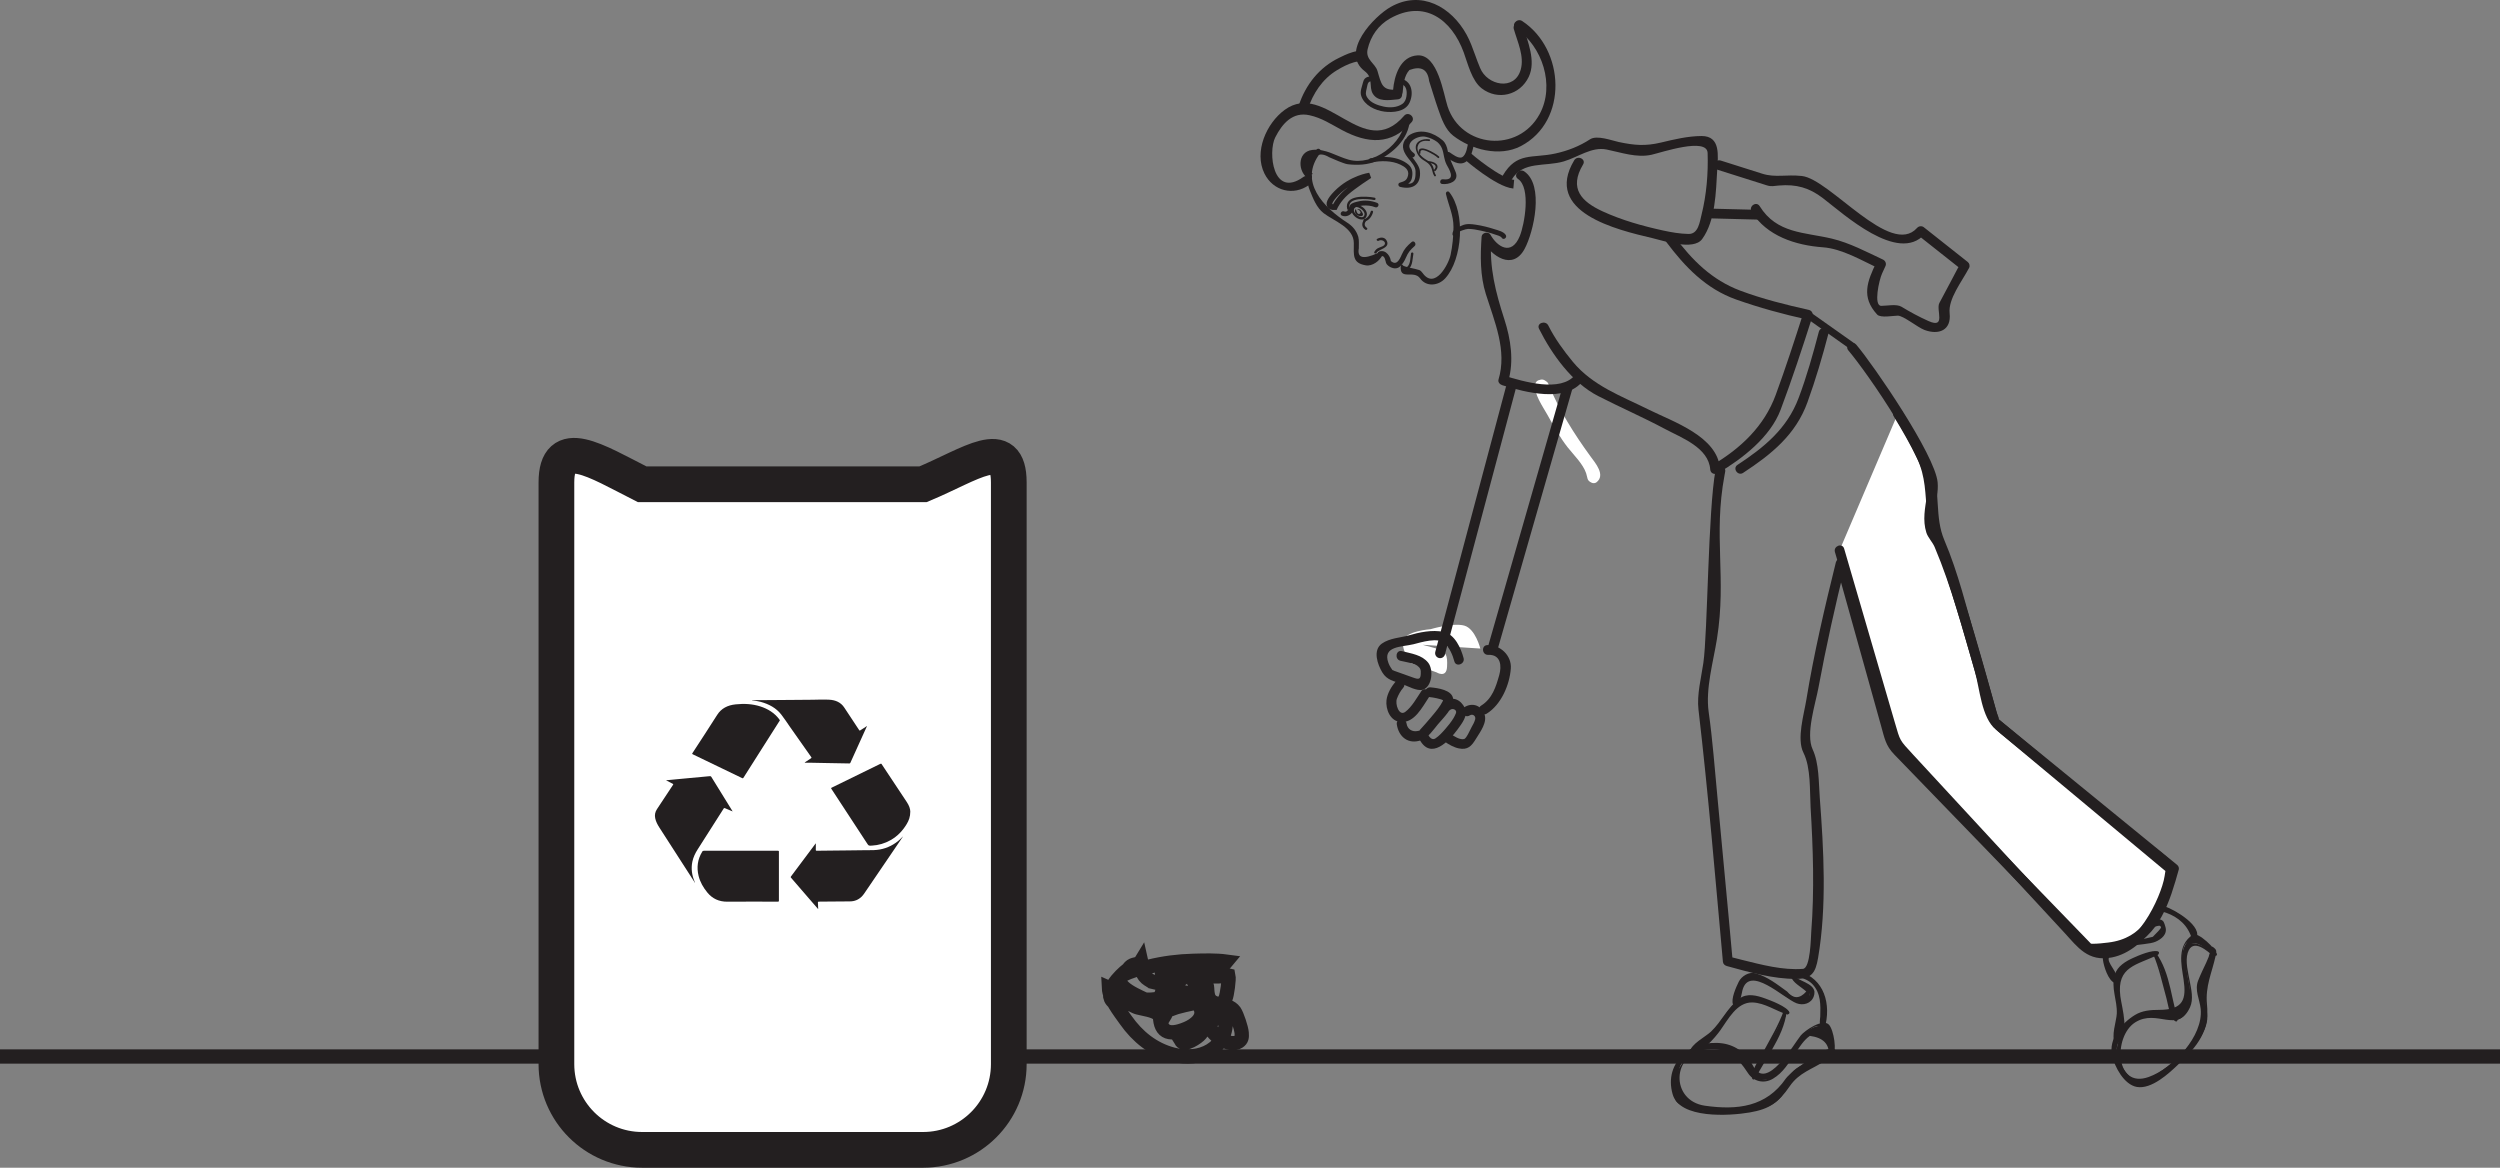 <?xml version="1.0" encoding="UTF-8"?>
<svg xmlns="http://www.w3.org/2000/svg" xmlns:xlink="http://www.w3.org/1999/xlink" width="350pt" height="163.482pt" viewBox="0 0 350 163.482" version="1.1">
<rect x="0" y="0" width="350" height="163.482" fill="#808080" stroke="none"/>
<defs>
<clipPath id="clip1">
  <path d="M 126 106 L 203 106 L 203 163.48 L 126 163.48 Z M 126 106 "/>
</clipPath>
<clipPath id="clip2">
  <path d="M 7 0 L 212 0 L 212 163.48 L 7 163.48 Z M 7 0 "/>
</clipPath>
</defs>
<g id="surface1">
<path style="fill:none;stroke-width:2;stroke-linecap:butt;stroke-linejoin:miter;stroke:rgb(13.73%,12.16%,12.549%);stroke-opacity:1;stroke-miterlimit:10;" d="M 0 -0.001 L -350 -0.001 " transform="matrix(1,0,0,-1,350,147.909)"/>
<g clip-path="url(#clip1)" clip-rule="nonzero">
<path style="fill:none;stroke-width:2;stroke-linecap:butt;stroke-linejoin:miter;stroke:rgb(13.73%,12.16%,12.549%);stroke-opacity:1;stroke-miterlimit:10;" d="M 0.001 -0 C -0.644 -0.059 -1.284 -0.04 -1.925 0.058 C -1.804 0.902 0.134 1.347 0.7 2.042 C -0.808 2.246 -2.46 2.195 -3.976 2.152 C -6.065 2.101 -8.124 1.832 -10.155 1.339 C -11.468 1.113 -12.722 0.714 -13.917 0.148 C -15.413 -1.508 -11.241 -2.934 -10.19 -3.543 C -9.636 -3.864 -8.792 -4.684 -8.202 -4.821 C -7.675 -4.946 -6.741 -4.461 -6.284 -4.336 C -4.855 -3.954 -3.366 -3.614 -1.901 -3.493 C -1.343 -4.629 -1.948 -5.993 -1.577 -7.176 C -1.233 -8.286 1.145 -9.989 2.388 -9.157 C 2.841 -8.852 2.86 -8.532 2.817 -7.938 C 2.77 -7.27 2.149 -5.411 1.81 -4.93 C 0.829 -3.559 -1.483 -4.45 -1.901 -2.704 C -2.167 -1.594 -1.718 -1.219 -2.831 -0.375 C -3.913 0.449 -7.214 1.261 -8.355 0.371 C -8.421 -0.61 -7.48 -0.567 -6.694 -0.563 C -5.612 -0.563 -5.304 -0.36 -4.8 0.574 C -3.413 -0.469 -3.878 -2.711 -1.909 -3.598 C -0.733 -4.129 0.052 -4.207 0.548 -3.122 C 0.782 -2.61 1.071 -0.403 0.962 0.089 C -0.515 0.421 -3.862 1.363 -5.358 0.648 C -5.929 0.378 -6.776 -0.696 -7.292 -1.137 C -7.956 -1.704 -8.562 -2.083 -8.39 -3.008 C -10.972 -3.856 -13.542 -2.629 -15.773 -1.641 C -15.706 -3.137 -14.269 -4.922 -13.417 -6.133 C -11.769 -8.469 -9.616 -10.227 -6.827 -10.969 C -3.065 -11.969 0.97 -10.204 0.567 -5.77 C -0.776 -5.137 -2.046 -7.204 -2.968 -7.895 C -3.819 -8.536 -4.808 -8.465 -5.648 -9.067 C -5.194 -9.821 -3.335 -8.563 -2.952 -8.086 C -1.96 -6.856 -2.245 -5.032 -3.097 -3.797 C -3.855 -2.696 -5.034 -2.106 -6.37 -2.106 C -8.374 -2.11 -8.562 -3.305 -8.62 -5.114 C -8.706 -7.735 -7.593 -8.481 -4.89 -7.344 C -3.78 -6.879 -2.319 -5.813 -2.976 -4.403 C -3.534 -3.2 -6.444 -2.633 -7.605 -2.692 C -7.726 -4.106 -7.323 -4.528 -8.155 -5.872 C -9.288 -4.696 -10.331 -4.743 -11.71 -4.379 C -12.3 -4.223 -12.585 -3.875 -13.284 -3.793 C -13.773 -3.735 -14.616 -4.012 -15.046 -3.68 C -16.757 -2.368 -14.112 0.164 -13.155 0.902 C -12.952 1.062 -12.933 1.23 -12.648 1.425 C -12.171 1.757 -11.605 1.562 -11.257 2.132 C -11.046 1.218 -11.339 0.765 -10.761 -0.004 C -10.21 -0.739 -9.007 -0.743 -9.28 -1.899 " transform="matrix(1,0,0,-1,171.019,136.667)"/>
</g>
<path style=" stroke:none;fill-rule:nonzero;fill:rgb(100%,100%,100%);fill-opacity:1;" d="M 141.23 148.98 C 141.23 155.609 135.859 160.98 129.23 160.98 L 89.898 160.98 C 83.27 160.98 77.898 155.609 77.898 148.98 L 77.898 67.547 C 77.898 60.918 83.332 64.469 89.898 67.797 L 129.23 67.797 C 136 64.969 141.23 60.918 141.23 67.547 Z M 141.23 148.98 "/>
<g clip-path="url(#clip2)" clip-rule="nonzero">
<path style="fill:none;stroke-width:5;stroke-linecap:butt;stroke-linejoin:miter;stroke:rgb(13.73%,12.16%,12.549%);stroke-opacity:1;stroke-miterlimit:10;" d="M -0.002 0.002 C -0.002 -6.627 -5.373 -11.998 -12.002 -11.998 L -51.334 -11.998 C -57.963 -11.998 -63.334 -6.627 -63.334 0.002 L -63.334 81.435 C -63.334 88.064 -57.9 84.513 -51.334 81.185 L -12.002 81.185 C -5.232 84.013 -0.002 88.064 -0.002 81.435 Z M -0.002 0.002 " transform="matrix(1,0,0,-1,141.232,148.982)"/>
</g>
<path style=" stroke:none;fill-rule:evenodd;fill:rgb(13.73%,12.16%,12.549%);fill-opacity:1;" d="M 102.57 113.602 C 102.191 113.441 101.844 113.297 101.5 113.148 C 101.406 113.105 101.363 113.117 101.312 113.199 C 100.105 115.102 98.902 117.008 97.68 118.902 C 97.328 119.449 97.059 120.016 96.93 120.637 C 96.73 121.617 96.867 122.566 97.27 123.488 C 97.285 123.523 97.312 123.551 97.301 123.605 C 97.141 123.359 96.992 123.121 96.836 122.883 C 95.332 120.539 93.824 118.195 92.312 115.855 C 92.047 115.445 91.828 115.023 91.73 114.559 C 91.633 114.109 91.711 113.684 91.973 113.285 C 92.719 112.152 93.469 111.02 94.219 109.887 C 94.273 109.805 94.27 109.77 94.172 109.723 C 93.898 109.59 93.633 109.445 93.363 109.305 C 93.328 109.289 93.285 109.277 93.262 109.238 C 93.754 109.191 94.234 109.145 94.719 109.098 C 95.312 109.043 95.906 108.988 96.504 108.93 C 97.078 108.879 97.656 108.824 98.234 108.77 C 98.594 108.734 98.957 108.703 99.316 108.668 C 99.434 108.652 99.516 108.652 99.59 108.77 C 100.551 110.34 101.523 111.902 102.492 113.469 C 102.516 113.504 102.535 113.539 102.57 113.602 "/>
<path style=" stroke:none;fill-rule:evenodd;fill:rgb(13.73%,12.16%,12.549%);fill-opacity:1;" d="M 114.523 127.254 C 114.145 126.816 113.766 126.379 113.387 125.941 C 112.504 124.918 111.621 123.895 110.738 122.875 C 110.688 122.82 110.676 122.781 110.727 122.715 C 111.867 121.195 113.004 119.672 114.141 118.152 C 114.156 118.133 114.176 118.113 114.215 118.062 L 114.215 118.508 C 114.215 118.672 114.219 118.836 114.211 119 C 114.211 119.086 114.238 119.109 114.332 119.105 C 115.012 119.098 115.688 119.09 116.363 119.082 C 117.098 119.074 117.828 119.066 118.559 119.059 C 119.32 119.047 120.082 119.051 120.844 119.031 C 121.34 119.02 121.84 119.035 122.336 119.016 C 123.488 118.977 124.508 118.621 125.406 117.992 C 125.789 117.727 126.121 117.414 126.434 117.082 C 126.375 117.176 126.312 117.266 126.25 117.359 C 124.578 119.82 122.906 122.277 121.234 124.734 C 121.051 125.004 120.879 125.281 120.641 125.52 C 120.191 125.961 119.648 126.195 118.965 126.195 C 118.086 126.191 117.211 126.199 116.332 126.215 C 115.762 126.227 115.195 126.23 114.625 126.23 C 114.52 126.23 114.504 126.262 114.508 126.34 C 114.523 126.645 114.535 126.945 114.547 127.25 Z M 114.523 127.254 "/>
<path style=" stroke:none;fill-rule:evenodd;fill:rgb(13.73%,12.16%,12.549%);fill-opacity:1;" d="M 105.289 98.023 C 105.441 98.023 105.59 98.023 105.738 98.023 C 106.41 98.02 107.086 98.016 107.758 98.012 C 108.832 98.004 109.91 98.004 110.98 97.988 C 111.902 97.973 112.824 97.98 113.742 97.965 C 114.516 97.953 115.289 97.918 116.062 97.957 C 116.977 98 117.727 98.332 118.203 99.066 C 118.887 100.121 119.594 101.168 120.285 102.219 C 120.332 102.293 120.363 102.305 120.445 102.246 C 120.75 102.035 121.059 101.832 121.387 101.633 C 121.316 101.789 121.246 101.949 121.172 102.105 C 120.465 103.668 119.758 105.23 119.051 106.793 C 119.02 106.863 118.98 106.887 118.895 106.883 C 117.875 106.863 116.855 106.848 115.836 106.828 C 115.098 106.812 114.359 106.797 113.617 106.785 C 113.305 106.777 112.992 106.781 112.68 106.781 C 112.676 106.77 112.672 106.758 112.668 106.742 C 112.723 106.707 112.773 106.668 112.828 106.633 C 113.062 106.477 113.297 106.312 113.535 106.164 C 113.621 106.109 113.633 106.074 113.574 105.992 C 112.574 104.574 111.574 103.152 110.574 101.73 C 110.176 101.16 109.801 100.574 109.367 100.023 C 108.664 99.125 107.664 98.574 106.488 98.258 C 106.098 98.156 105.695 98.09 105.289 98.051 Z M 105.289 98.023 "/>
<path style=" stroke:none;fill-rule:evenodd;fill:rgb(13.73%,12.16%,12.549%);fill-opacity:1;" d="M 103.719 119.105 C 105.445 119.105 107.168 119.105 108.891 119.102 C 109.008 119.102 109.047 119.121 109.047 119.23 C 109.043 121.523 109.043 123.812 109.047 126.105 C 109.047 126.215 109.008 126.234 108.891 126.234 C 106.543 126.23 104.195 126.215 101.852 126.238 C 100.633 126.25 99.73 125.797 99.039 124.965 C 98.453 124.254 98.012 123.48 97.801 122.621 C 97.512 121.441 97.656 120.309 98.312 119.234 C 98.371 119.133 98.445 119.102 98.574 119.102 C 100.289 119.105 102.004 119.105 103.719 119.105 "/>
<path style=" stroke:none;fill-rule:evenodd;fill:rgb(13.73%,12.16%,12.549%);fill-opacity:1;" d="M 127.441 113.625 C 127.441 114.344 127.238 114.871 126.934 115.375 C 126.387 116.281 125.672 117.059 124.68 117.621 C 123.879 118.074 123.004 118.336 122.047 118.387 C 121.605 118.406 121.605 118.406 121.387 118.07 C 119.723 115.527 118.059 112.984 116.395 110.441 C 116.332 110.348 116.348 110.312 116.449 110.266 C 118.719 109.16 120.98 108.051 123.242 106.941 C 123.336 106.898 123.375 106.898 123.434 106.984 C 124.605 108.762 125.777 110.539 126.965 112.309 C 127.27 112.766 127.441 113.242 127.441 113.625 "/>
<path style=" stroke:none;fill-rule:evenodd;fill:rgb(13.73%,12.16%,12.549%);fill-opacity:1;" d="M 109.184 100.844 C 109.168 100.871 109.152 100.898 109.133 100.93 C 108.207 102.387 107.281 103.844 106.355 105.301 C 105.594 106.5 104.832 107.699 104.074 108.898 C 104.027 108.973 103.992 108.98 103.91 108.941 C 101.598 107.824 99.289 106.707 96.977 105.598 C 96.887 105.555 96.883 105.523 96.934 105.449 C 98.094 103.664 99.266 101.887 100.398 100.094 C 100.977 99.176 101.859 98.727 103 98.609 C 104.164 98.488 105.316 98.539 106.434 98.895 C 107.523 99.242 108.422 99.816 109.07 100.668 C 109.105 100.719 109.141 100.77 109.172 100.82 C 109.176 100.828 109.18 100.832 109.184 100.844 "/>
<path style=" stroke:none;fill-rule:nonzero;fill:rgb(13.73%,12.16%,12.549%);fill-opacity:1;" d="M 184.852 21.402 C 181.715 25.43 185.336 29.062 188.637 31.188 C 189.402 31.684 189.906 32.312 190.164 33.168 C 190.227 33.438 190.25 33.715 190.242 33.996 C 190.238 34.25 190.238 34.508 190.234 34.766 C 189.984 36.133 190.871 36.352 192.887 35.43 C 193.078 35.016 193.719 35.312 193.531 35.727 C 193.164 36.516 192.145 37.305 191.207 37.148 C 189.316 36.828 189.527 35.746 189.535 34.055 C 189.555 31.848 186.742 30.949 185.305 29.84 C 184.324 29.078 183.824 27.77 183.379 26.664 C 182.555 24.602 182.988 22.648 184.309 20.953 C 184.59 20.594 185.129 21.047 184.852 21.402 "/>
<path style=" stroke:none;fill-rule:nonzero;fill:rgb(13.73%,12.16%,12.549%);fill-opacity:1;" d="M 196.391 37.129 C 196.445 37.355 198.211 37.617 198.703 37.809 C 198.887 37.883 199.055 38.066 199.168 38.227 C 200.871 40.609 202.797 37.027 203.082 35.684 C 203.348 34.434 203.48 33.07 203.488 31.793 C 203.496 30.129 202.797 28.738 202.434 27.156 C 202.371 26.863 202.711 26.664 202.91 26.914 C 205.188 29.789 204.762 36.309 202.332 38.965 C 201.344 40.051 199.664 40.176 198.82 38.98 C 197.91 37.707 195.883 39.398 196.109 37.152 C 196.121 37.008 196.355 36.984 196.391 37.129 "/>
<path style=" stroke:none;fill-rule:nonzero;fill:rgb(13.73%,12.16%,12.549%);fill-opacity:1;" d="M 192.406 35.266 C 192.555 35 192.727 34.816 193.012 34.699 C 193.176 34.629 193.336 34.57 193.496 34.504 C 194.359 34.164 193.648 33.359 193 33.711 C 192.809 33.809 192.621 33.535 192.809 33.438 C 193.332 33.152 193.941 33.18 194.184 33.797 C 194.559 34.762 193.02 34.859 192.711 35.406 C 192.605 35.59 192.301 35.453 192.406 35.266 "/>
<path style=" stroke:none;fill-rule:nonzero;fill:rgb(13.73%,12.16%,12.549%);fill-opacity:1;" d="M 188.609 29.266 C 188.152 27.254 191.215 27.438 192.441 27.672 C 192.656 27.715 192.598 28.043 192.383 28.004 C 191.477 27.828 188.555 27.523 188.926 29.156 C 188.973 29.359 188.66 29.477 188.609 29.266 "/>
<path style=" stroke:none;fill-rule:nonzero;fill:rgb(13.73%,12.16%,12.549%);fill-opacity:1;" d="M 188.172 29.594 C 188.793 29.824 188.824 28.941 189.059 28.66 C 189.277 28.391 189.824 28.285 190.137 28.207 C 191.008 27.988 191.969 28.074 192.801 28.402 C 193.199 28.559 192.918 29.168 192.52 29.012 C 191.953 28.785 191.387 28.742 190.789 28.777 C 190.473 28.797 190.168 28.879 189.867 28.98 C 189.539 29.086 189.551 29.32 189.398 29.586 C 189.082 30.137 188.48 30.422 187.891 30.199 C 187.484 30.055 187.77 29.445 188.172 29.594 "/>
<path style=" stroke:none;fill-rule:nonzero;fill:rgb(13.73%,12.16%,12.549%);fill-opacity:1;" d="M 190.996 30.676 C 191.438 30.578 191.805 30.039 191.898 29.625 C 191.945 29.418 192.273 29.473 192.227 29.684 C 192.109 30.215 191.668 30.867 191.105 30.992 C 190.898 31.039 190.781 30.723 190.996 30.676 "/>
<path style=" stroke:none;fill-rule:nonzero;fill:rgb(13.73%,12.16%,12.549%);fill-opacity:1;" d="M 191.234 30.957 C 190.98 31.301 190.984 31.645 191.359 31.898 C 191.539 32.023 191.32 32.277 191.145 32.16 C 190.609 31.789 190.605 31.238 190.977 30.746 C 191.105 30.574 191.367 30.789 191.234 30.957 "/>
<path style=" stroke:none;fill-rule:nonzero;fill:rgb(13.73%,12.16%,12.549%);fill-opacity:1;" d="M 203.344 32.766 C 203.359 32.082 204.16 31.789 204.699 31.559 C 205.316 31.285 205.945 31.359 206.598 31.457 C 207.48 31.586 208.367 31.809 209.211 32.082 C 209.703 32.238 210.516 32.418 210.809 32.898 C 211.043 33.277 210.477 33.672 210.246 33.293 C 210.094 33.039 209.555 32.922 209.297 32.832 C 208.652 32.594 207.984 32.434 207.312 32.289 C 206.738 32.16 206.141 32.051 205.547 32.047 C 205.246 32.043 204.035 32.422 204.031 32.707 C 204.023 33.148 203.336 33.207 203.344 32.766 "/>
<path style=" stroke:none;fill-rule:nonzero;fill:rgb(13.73%,12.16%,12.549%);fill-opacity:1;" d="M 197.535 21.977 C 196.617 21.312 196.262 19.484 197.441 18.832 C 198.961 17.984 200.719 18.566 201.969 19.645 C 202.387 20.008 202.586 20.574 202.68 21.102 C 202.902 22.246 203.391 23.062 203.801 24.117 C 204.293 25.391 202.871 25.875 201.891 25.758 C 201.465 25.707 201.582 25.047 202.012 25.098 C 204.047 25.344 202.734 23.484 202.531 23.066 C 202.348 22.695 202.246 22.355 202.168 21.945 C 202.004 21.086 201.902 20.477 201.211 19.875 C 200.742 19.539 200.23 19.301 199.672 19.168 C 198.441 18.816 196.188 20.18 197.961 21.457 C 198.312 21.711 197.887 22.227 197.535 21.977 "/>
<path style=" stroke:none;fill-rule:nonzero;fill:rgb(13.73%,12.16%,12.549%);fill-opacity:1;" d="M 183.238 25.055 C 181.676 24.176 181.527 21.254 183.715 20.992 C 185.57 20.766 187.086 21.875 188.816 22.355 C 192.215 23.305 196.512 20.094 196.734 16.676 C 196.766 16.254 197.406 16.375 197.379 16.789 C 197.203 19.457 195.035 21.477 192.727 22.535 C 191.5 23.102 190.012 23.145 188.699 22.996 C 188.359 22.961 187.695 22.68 187.387 22.566 C 186.957 22.379 186.527 22.199 186.098 22.016 C 184.48 21.059 183.617 21.879 183.508 24.469 C 183.871 24.672 183.602 25.266 183.238 25.055 "/>
<path style=" stroke:none;fill-rule:nonzero;fill:rgb(13.73%,12.16%,12.549%);fill-opacity:1;" d="M 200.062 19.75 C 199.41 19.648 198.684 19.73 198.484 20.473 C 198.266 21.285 199.043 21.992 199.652 22.348 C 200.027 22.57 200.324 22.777 200.543 23.164 C 200.785 23.582 200.738 24.086 201.012 24.496 C 201.102 24.629 200.895 24.773 200.805 24.637 C 200.648 24.406 200.578 24.172 200.516 23.895 C 200.34 23.16 199.988 22.84 199.344 22.461 C 198.777 22.121 198.41 21.641 198.25 21 C 197.945 19.801 199.152 19.359 200.109 19.504 C 200.266 19.531 200.223 19.777 200.062 19.75 "/>
<path style=" stroke:none;fill-rule:nonzero;fill:rgb(13.73%,12.16%,12.549%);fill-opacity:1;" d="M 198.613 21.426 C 198.406 19.898 201.031 21.488 201.461 21.91 C 201.578 22.02 201.418 22.215 201.301 22.102 C 200.992 21.805 200.582 21.59 200.207 21.387 C 199.875 21.215 198.758 20.637 198.863 21.406 C 198.887 21.566 198.637 21.586 198.613 21.426 "/>
<path style=" stroke:none;fill-rule:nonzero;fill:rgb(13.73%,12.16%,12.549%);fill-opacity:1;" d="M 199.98 22.559 C 200.781 22.59 201.73 23.094 200.98 23.91 C 200.867 24.027 200.676 23.867 200.785 23.746 C 201.391 23.09 200.48 22.828 200 22.812 C 199.84 22.805 199.82 22.555 199.98 22.559 "/>
<path style=" stroke:none;fill-rule:nonzero;fill:rgb(13.73%,12.16%,12.549%);fill-opacity:1;" d="M 183.258 25.898 C 181.102 27.449 178.242 26.766 177.02 24.293 C 175.527 21.266 177.293 17.254 179.859 15.379 C 185.617 11.18 190.914 22.781 196.582 16.203 C 197.16 15.535 198.219 16.41 197.641 17.082 C 194.789 20.387 191.457 20.121 187.844 18.191 C 186.324 17.375 185.027 16.504 183.328 16.133 C 180.98 15.613 179.527 17.289 178.539 19.223 C 177.496 21.27 178.176 27.863 182.477 24.773 C 183.191 24.258 183.977 25.383 183.258 25.898 "/>
<path style=" stroke:none;fill-rule:nonzero;fill:rgb(13.73%,12.16%,12.549%);fill-opacity:1;" d="M 195.688 13.91 C 194.477 14.016 192.879 14.312 192.176 13.09 C 191.621 12.121 192.289 10.898 191.074 9.977 C 187.508 7.277 192.438 2.238 194.711 0.961 C 198.996 -1.445 203.199 0.973 205.324 4.855 C 205.832 5.777 206.184 6.777 206.543 7.762 C 206.746 8.348 206.969 8.926 207.211 9.504 C 208.199 11.969 212.035 12.766 212.895 9.77 C 213.438 7.883 212.441 5.844 211.934 4.066 C 211.695 3.219 212.984 2.754 213.227 3.605 C 213.84 5.766 215.086 8.527 214.023 10.762 C 212.801 13.328 209.703 14.105 207.445 12.375 C 206.039 11.297 205.496 8.891 204.922 7.34 C 203.227 2.703 199.395 -0.102 194.625 2.578 C 192.965 3.508 191.895 5.055 191.469 6.883 C 191.125 8.355 192.527 8.852 192.844 9.93 C 193.398 11.801 193.488 12.719 195.578 12.543 C 196.461 12.469 196.57 13.836 195.688 13.91 "/>
<path style=" stroke:none;fill-rule:nonzero;fill:rgb(13.73%,12.16%,12.549%);fill-opacity:1;" d="M 195.027 12.656 C 195.188 10.602 196.039 7.855 198.496 7.75 C 201.301 7.637 202.09 13.137 202.656 14.883 C 204.562 20.727 212.547 21.473 215.543 15.984 C 217.742 11.953 215.926 6.438 212.234 4.004 C 211.492 3.516 212.379 2.469 213.105 2.945 C 219.105 6.891 219.59 16.969 212.914 20.457 C 209.934 22.016 205.965 20.949 203.441 18.992 C 202.328 18.121 201.812 16.609 201.367 15.34 C 200.898 14.02 200.516 12.672 200.078 11.34 C 199.879 9.715 198.961 9.199 197.324 9.797 C 196.574 10.598 196.465 11.867 196.379 12.895 C 196.309 13.777 194.961 13.531 195.027 12.656 "/>
<path style=" stroke:none;fill-rule:nonzero;fill:rgb(13.73%,12.16%,12.549%);fill-opacity:1;" d="M 206.383 20.016 C 206.195 20.898 205.992 22.254 205.09 22.727 C 204.195 23.203 203.164 22.469 202.445 21.984 C 202 21.684 202.539 21.051 202.98 21.344 C 203.344 21.59 204.195 22.266 204.695 22.008 C 205.312 21.68 205.441 20.457 205.562 19.871 C 205.676 19.344 206.492 19.488 206.383 20.016 "/>
<path style=" stroke:none;fill-rule:nonzero;fill:rgb(13.73%,12.16%,12.549%);fill-opacity:1;" d="M 186.133 21.574 C 186.02 21.684 185.824 21.527 185.941 21.414 C 186.055 21.297 186.246 21.461 186.133 21.574 "/>
<path style=" stroke:none;fill-rule:nonzero;fill:rgb(13.73%,12.16%,12.549%);fill-opacity:1;" d="M 183.719 24.391 C 183.605 24.504 183.41 24.344 183.523 24.227 C 183.637 24.117 183.832 24.277 183.719 24.391 "/>
<path style="fill:none;stroke-width:0.794;stroke-linecap:butt;stroke-linejoin:miter;stroke:rgb(13.73%,12.16%,12.549%);stroke-opacity:1;stroke-miterlimit:4;" d="M -0.001 -0.002 C -0.001 -0.002 -1.829 -0.139 0.249 1.979 C 2.327 4.088 4.882 4.432 4.882 4.432 C 4.882 4.432 2.757 3.068 1.62 2.076 C 0.487 1.092 -0.001 -0.002 -0.001 -0.002 Z M -0.001 -0.002 " transform="matrix(1,0,0,-1,186.864,29.01)"/>
<path style=" stroke:none;fill-rule:nonzero;fill:rgb(13.73%,12.16%,12.549%);fill-opacity:1;" d="M 193.148 35.211 C 194.039 34.898 194.77 35.98 194.73 36.77 C 194.691 36.656 194.648 36.547 194.609 36.438 C 195.465 37.301 195.898 36.441 196.25 35.633 C 196.582 34.859 196.992 34.434 197.629 33.883 C 197.973 33.586 198.371 34.168 198.035 34.461 C 197.434 34.98 197.137 35.352 196.832 36.062 C 196.625 36.547 196.363 36.988 195.965 37.336 C 195.605 37.648 195.121 37.613 194.719 37.43 C 194.488 37.324 194.137 37.074 194.051 36.824 C 193.965 36.594 193.883 35.699 193.383 35.875 C 192.953 36.027 192.715 35.359 193.148 35.211 "/>
<path style=" stroke:none;fill-rule:nonzero;fill:rgb(13.73%,12.16%,12.549%);fill-opacity:1;" d="M 197.875 35.535 C 197.699 36.41 197.828 37.539 196.789 37.848 C 196.59 37.91 196.473 37.594 196.68 37.531 C 197.531 37.277 197.406 36.184 197.543 35.48 C 197.586 35.266 197.914 35.324 197.875 35.535 "/>
<path style=" stroke:none;fill-rule:nonzero;fill:rgb(13.73%,12.16%,12.549%);fill-opacity:1;" d="M 191.836 22.176 C 193.562 21.793 195.789 21.852 197.203 23.062 C 197.781 23.559 197.812 24.277 197.656 24.973 C 197.496 25.695 196.801 25.953 196.176 26.152 C 196.156 25.957 196.145 25.758 196.129 25.562 C 196.523 25.664 196.867 25.734 197.277 25.719 C 198.199 25.695 198.188 24.602 198.176 23.973 C 198.16 23.289 197.578 22.691 197.18 22.184 C 196.555 21.387 196.105 20.539 196.684 19.594 C 196.887 19.262 197.445 19.512 197.238 19.848 C 196.402 21.215 198.629 22.531 198.785 23.926 C 198.996 25.867 197.75 26.602 196.023 26.164 C 195.738 26.094 195.66 25.676 195.973 25.574 C 196.562 25.387 196.961 25.309 197.129 24.551 C 197.309 23.758 196.637 23.328 196.047 23.047 C 194.855 22.473 193.301 22.473 192.039 22.746 C 191.66 22.832 191.449 22.262 191.836 22.176 "/>
<path style=" stroke:none;fill-rule:nonzero;fill:rgb(13.73%,12.16%,12.549%);fill-opacity:1;" d="M 181.832 14.754 C 182.785 11.867 184.691 9.438 187.469 8.098 C 188.082 7.801 190.762 6.383 191.188 7.68 C 191.465 8.52 190.172 8.984 189.895 8.141 C 190.129 8.859 190.555 8.438 189.52 8.734 C 188.688 8.973 187.918 9.383 187.184 9.824 C 185.113 11.074 183.82 13.078 183.078 15.328 C 182.801 16.172 181.559 15.586 181.832 14.754 "/>
<path style=" stroke:none;fill-rule:nonzero;fill:rgb(13.73%,12.16%,12.549%);fill-opacity:1;" d="M 192.344 11.375 C 191.457 11.293 191.504 11.664 191.344 12.355 C 191.219 12.902 191.113 13.199 191.441 13.691 C 191.926 14.422 192.93 14.758 193.742 14.93 C 194.594 15.105 195.57 15.059 196.309 14.562 C 196.668 14.316 196.832 13.922 196.898 13.512 C 197.043 12.621 196.836 11.793 195.863 11.68 C 195.434 11.633 195.551 10.969 195.984 11.016 C 197.629 11.207 197.977 13.012 197.332 14.379 C 196.734 15.652 195.02 15.785 193.816 15.629 C 192.531 15.457 191.016 14.758 190.574 13.441 C 190.352 12.785 190.695 12.105 190.84 11.469 C 191.02 10.68 191.781 10.648 192.461 10.707 C 192.895 10.746 192.773 11.41 192.344 11.375 "/>
<path style=" stroke:none;fill-rule:nonzero;fill:rgb(13.73%,12.16%,12.549%);fill-opacity:1;" d="M 189.801 29.273 C 189.852 29.219 189.934 30.102 190.332 29.938 C 190.734 29.781 190.227 29.316 190.031 29.293 C 189.84 29.27 190.348 29.16 190.555 29.496 C 190.766 29.836 190.918 30.008 190.75 30.188 C 190.582 30.367 189.871 30.18 189.781 29.926 C 189.684 29.676 189.621 29.473 189.801 29.273 "/>
<path style="fill:none;stroke-width:0.329;stroke-linecap:butt;stroke-linejoin:miter;stroke:rgb(13.73%,12.16%,12.549%);stroke-opacity:1;stroke-miterlimit:4;" d="M -0.002 -0.001 C -0.561 -0.888 1.1 -2.044 1.588 -1.384 C 2.225 -0.517 0.393 0.624 -0.002 -0.001 Z M -0.002 -0.001 " transform="matrix(1,0,0,-1,189.482,28.991)"/>
<path style=" stroke:none;fill-rule:nonzero;fill:rgb(100%,100%,100%);fill-opacity:1;" d="M 216.484 53.844 C 217.875 57.41 220.035 60.539 222.164 63.695 C 222.672 64.453 224.031 65.969 223.699 66.949 C 223.406 67.785 222.164 67.203 222.453 66.375 C 222.535 66.137 219.688 62.477 219.418 62.074 C 217.77 59.605 216.273 57.066 215.191 54.301 C 214.871 53.477 216.164 53.016 216.484 53.844 "/>
<path style=" stroke:none;fill-rule:nonzero;fill:rgb(13.73%,12.16%,12.549%);fill-opacity:1;" d="M 216.113 53.973 C 217.516 57.578 219.691 60.734 221.84 63.922 C 222.219 64.484 223.594 66.051 223.34 66.781 C 223.219 67.141 222.688 66.895 222.809 66.539 C 223.051 65.836 220.039 62.293 219.742 61.848 C 218.109 59.41 216.625 56.906 215.562 54.168 C 215.426 53.816 215.977 53.621 216.113 53.973 "/>
<path style=" stroke:none;fill-rule:nonzero;fill:rgb(100%,100%,100%);fill-opacity:1;" d="M 216.758 53.742 C 218.246 57.352 220.363 60.738 222.664 63.887 C 223.359 64.84 224.805 66.5 223.512 67.52 C 223.324 67.668 223.039 67.68 222.832 67.582 C 222.133 67.262 222.285 66.93 222.062 66.262 C 221.629 64.961 220.328 63.703 219.488 62.645 C 218.387 61.246 217.508 59.637 216.645 58.086 C 215.988 56.906 214.691 55.129 214.941 53.762 C 214.984 53.523 215.156 53.32 215.383 53.238 C 215.902 53.055 216.125 53.109 216.551 53.445 C 217.25 53.992 216.371 55.047 215.676 54.504 C 216.453 54.547 216.883 54.961 216.98 55.73 C 217.367 56.555 217.789 57.363 218.242 58.152 C 218.898 59.324 219.617 60.523 220.418 61.609 C 221.348 62.863 222.473 64.031 223.176 65.441 C 223.441 65.98 223.719 68.188 222.262 65.684 C 221.645 64.609 220.797 63.605 220.109 62.578 C 218.316 59.906 216.695 57.18 215.465 54.203 C 215.129 53.387 216.422 52.93 216.758 53.742 "/>
<path style=" stroke:none;fill-rule:nonzero;fill:rgb(13.73%,12.16%,12.549%);fill-opacity:1;" d="M 251.184 136.781 C 251.832 137.676 252.867 138.164 253.836 138.621 C 253.902 138.648 253.953 138.734 253.934 138.809 C 253.25 141.254 251.41 140.367 249.801 139.258 C 248.543 138.387 247.316 137.254 245.793 136.875 C 243.469 136.305 243.777 139.41 243.012 140.566 C 242.891 140.754 242.629 140.527 242.75 140.348 C 243.531 139.164 243.074 137.586 244.484 136.703 C 245.363 136.16 246.512 136.699 247.301 137.133 C 248.652 137.875 249.793 138.941 251.133 139.707 C 251.902 140.141 252.785 140.387 253.324 139.496 C 253.75 138.785 251.367 137.621 250.898 136.98 C 250.77 136.801 251.051 136.602 251.184 136.781 "/>
<path style=" stroke:none;fill-rule:nonzero;fill:rgb(13.73%,12.16%,12.549%);fill-opacity:1;" d="M 251.066 136.848 C 251.992 137.469 252.84 138.105 253.859 138.578 C 253.945 138.617 254.008 138.723 253.98 138.816 C 253.32 141.336 251.387 140.438 249.754 139.316 C 248.504 138.457 247.289 137.328 245.781 136.957 C 243.332 136.355 244.086 139.738 242.973 140.586 C 242.867 140.668 242.691 140.562 242.723 140.43 C 243.074 139.074 243.113 137.461 244.441 136.641 C 245.43 136.023 246.715 136.699 247.578 137.207 C 248.891 137.98 250.023 139.043 251.383 139.754 C 252.215 140.191 252.934 140.148 253.379 139.242 C 253.57 138.84 251.188 137.562 251 136.898 C 250.988 136.855 251.035 136.824 251.066 136.848 "/>
<path style=" stroke:none;fill-rule:nonzero;fill:rgb(13.73%,12.16%,12.549%);fill-opacity:1;" d="M 251.18 136.719 C 252.41 137.551 254.5 137.852 253.926 139.492 C 253.574 140.504 252.434 140.816 251.504 140.453 C 249.684 139.738 244.902 135.016 243.941 138.641 C 243.789 139.219 243.656 140.75 242.812 140.758 C 242.73 140.758 242.668 140.723 242.633 140.648 C 242.289 139.867 243.066 138.176 243.426 137.441 C 243.812 136.656 244.867 136.012 245.754 136.258 C 247.453 136.727 248.785 137.805 250.195 138.816 C 251.066 139.863 251.953 139.859 252.875 138.816 C 252.566 138.523 252.199 138.281 251.867 138.023 C 251.477 137.73 251.094 137.43 250.859 136.996 C 250.812 136.914 250.816 136.812 250.902 136.754 C 250.922 136.742 250.949 136.727 250.973 136.707 C 251.152 136.578 251.352 136.863 251.164 136.988 C 251.215 136.953 254.684 138.75 252.824 140.078 C 252.195 140.531 251.066 139.805 250.609 139.5 C 249.559 138.805 248.566 138.035 247.5 137.359 C 246.273 136.5 244.934 136.754 243.473 138.121 C 243.551 137.965 243.105 140.164 243.195 140.012 C 243.883 138.844 243.648 136.09 245.855 136.805 C 247.719 137.406 249.078 138.75 250.738 139.73 C 251.148 139.969 251.586 140.137 252.051 140.238 C 253.641 140.023 254.02 139.422 253.195 138.43 C 252.406 138.031 251.684 137.477 250.957 136.98 C 250.777 136.855 251 136.594 251.18 136.719 "/>
<path style=" stroke:none;fill-rule:nonzero;fill:rgb(13.73%,12.16%,12.549%);fill-opacity:1;" d="M 250.184 141.902 C 249.031 141.477 247.988 140.887 246.895 140.344 C 244.172 138.996 242.32 141.527 241.121 143.484 C 239.977 145.352 238.734 146.047 237.027 147.297 C 236.848 147.426 236.652 147.145 236.832 147.016 C 238.695 145.648 239.941 144.754 241.199 142.707 C 241.859 141.637 242.586 140.719 243.629 140.008 C 245.73 138.57 248.453 140.906 250.332 141.59 C 250.539 141.668 250.391 141.977 250.184 141.902 "/>
<path style=" stroke:none;fill-rule:nonzero;fill:rgb(13.73%,12.16%,12.549%);fill-opacity:1;" d="M 250.238 141.859 C 249.246 141.586 248.387 141.172 247.477 140.684 C 244.996 139.363 242.918 140.75 241.574 142.883 C 240.25 144.988 239.141 146.012 237.062 147.348 C 236.805 147.516 236.562 147.152 236.793 146.965 C 238.543 145.516 239.867 144.699 241.133 142.676 C 241.812 141.59 242.539 140.68 243.594 139.957 C 245.703 138.516 248.488 140.801 250.305 141.645 C 250.418 141.699 250.363 141.891 250.238 141.859 "/>
<path style=" stroke:none;fill-rule:nonzero;fill:rgb(13.73%,12.16%,12.549%);fill-opacity:1;" d="M 250.207 142.027 C 248.613 141.52 247.082 140.414 245.375 140.344 C 243.152 140.254 241.922 142.754 240.84 144.25 C 240.117 145.254 238.051 147.703 236.715 147.457 C 236.621 147.441 236.562 147.352 236.574 147.262 C 236.738 146.152 238.785 145.145 239.535 144.43 C 241.035 143 241.812 141.102 243.496 139.816 C 244.586 138.984 245.98 139.371 247.133 139.789 C 247.891 140.062 250.215 140.938 250.52 141.723 C 250.547 141.789 250.52 141.883 250.457 141.926 C 250.418 141.945 250.379 141.973 250.336 141.996 C 250.148 142.113 249.949 141.828 250.141 141.715 C 249.836 141.898 247.371 140.281 246.984 140.098 C 243.949 138.695 242.219 141.383 240.789 143.492 C 240.223 144.324 239.457 144.996 238.699 145.645 C 236.379 147.645 238.738 146 239.699 145.059 C 241.172 143.625 241.949 141.059 244.039 140.328 C 246.43 139.488 248.035 140.977 250.27 141.688 C 250.477 141.754 250.422 142.094 250.207 142.027 "/>
<path style=" stroke:none;fill-rule:nonzero;fill:rgb(13.73%,12.16%,12.549%);fill-opacity:1;" d="M 256.242 147.695 C 256.133 146.883 256.023 146.066 255.918 145.258 C 255.594 142.855 253.234 144.617 252.363 145.609 C 251.207 146.922 250.457 148.535 249.297 149.848 C 248.559 150.684 247.648 151.082 246.555 151.086 C 244.664 151.086 244.973 149.273 243.844 148.098 C 241.801 145.984 237.965 146.184 235.922 148.082 C 234.605 149.305 234.723 151.25 234.859 152.859 C 235.031 154.883 238.355 155.012 239.82 155.207 C 243.914 155.738 248.176 154.98 250.289 151.152 C 251.758 148.508 254.516 149.062 256.395 146.938 C 256.547 146.773 256.805 146.996 256.66 147.16 C 255.801 148.133 255.008 148.461 253.762 148.84 C 251.418 149.551 250.594 151.633 249.297 153.398 C 247.598 155.719 243.242 155.684 240.754 155.617 C 239.75 155.594 235.141 155.242 234.656 153.945 C 233.855 151.785 234.418 149.012 236.082 147.469 C 238.539 145.195 243.922 146.137 245.18 149.344 C 246.906 153.746 250.695 147.309 251.75 145.84 C 252.793 144.379 254.094 143.457 255.93 143.668 C 256.004 143.676 256.059 143.75 256.066 143.824 C 256.242 145.102 256.41 146.387 256.586 147.664 C 256.617 147.883 256.273 147.914 256.242 147.695 "/>
<path style=" stroke:none;fill-rule:nonzero;fill:rgb(13.73%,12.16%,12.549%);fill-opacity:1;" d="M 256.211 147.699 C 256.082 146.887 255.969 146.07 255.852 145.262 C 255.52 142.973 253.277 144.715 252.438 145.672 C 251.285 146.988 250.543 148.609 249.383 149.926 C 248.633 150.777 247.688 151.203 246.566 151.203 C 244.594 151.203 244.941 149.41 243.766 148.188 C 241.773 146.121 238.004 146.301 235.996 148.148 C 234.695 149.348 234.824 151.27 234.961 152.852 C 235.125 154.809 238.422 154.922 239.836 155.105 C 243.887 155.617 248.074 154.871 250.16 151.094 C 251.641 148.414 254.367 148.961 256.293 146.852 C 256.562 146.562 257.023 146.945 256.762 147.25 C 255.902 148.25 255.082 148.59 253.812 148.977 C 251.496 149.676 250.691 151.746 249.398 153.484 C 247.66 155.824 243.293 155.797 240.766 155.727 C 239.699 155.695 235.074 155.336 234.57 153.977 C 233.762 151.793 234.324 148.973 236.004 147.402 C 238.512 145.055 243.996 146.012 245.289 149.305 C 246.938 153.504 250.668 147.176 251.672 145.777 C 252.746 144.281 254.066 143.359 255.941 143.59 C 256.055 143.609 256.133 143.707 256.145 143.812 C 256.312 145.098 256.469 146.375 256.617 147.66 C 256.645 147.922 256.25 147.953 256.211 147.699 "/>
<path style=" stroke:none;fill-rule:nonzero;fill:rgb(13.73%,12.16%,12.549%);fill-opacity:1;" d="M 256.039 147.711 C 256.125 146.164 255.238 145.266 253.379 145.023 C 252.508 145.629 251.914 146.613 251.328 147.469 C 250.402 148.832 249.652 150.168 248.211 151.023 C 246.938 151.781 245.488 151.402 244.727 150.25 C 243.113 147.82 241.977 146.707 239.043 146.941 C 233.992 147.34 233.793 154.105 238.699 154.801 C 243.211 155.441 247.277 154.988 250.027 150.984 C 250.754 149.934 257.301 145.176 256.93 147.281 C 256.859 147.684 255.852 148.273 255.539 148.488 C 253.742 149.695 251.887 150.137 250.566 152.066 C 249 154.352 247.734 155.273 244.949 155.746 C 242.145 156.227 235.156 156.676 234.168 153.191 C 232.859 148.582 237.023 145.508 241.133 146.07 C 243.051 146.336 244.602 147.566 245.449 149.246 C 247.297 152.891 251.145 146.156 252.102 144.969 C 252.641 144.301 255.18 142.523 256.051 143.457 C 256.738 144.203 257.215 147.203 256.574 147.984 C 256.512 148.059 256.402 148.062 256.328 148.004 L 256.102 147.828 C 255.926 147.695 256.148 147.434 256.324 147.57 C 256.344 146.742 256.277 145.926 256.137 145.113 C 255.305 143.117 254.047 143.145 252.363 145.191 C 251.703 145.82 251.223 146.746 250.703 147.492 C 249.793 148.801 248.746 150.223 247.223 150.828 C 246.535 151.105 245.734 150.602 245.438 149.996 C 242.641 144.293 234.453 145.504 234.387 152.234 C 234.348 156.02 240.707 155.609 243.137 155.555 C 245.375 155.508 247.668 155.109 249.266 153.375 C 250.301 152.254 250.906 150.848 252.02 149.762 C 252.715 149.082 253.742 148.82 254.629 148.523 C 255.754 147.551 256.121 147.246 255.727 147.602 C 254.852 148.172 255.152 148 254.238 148.453 C 252.262 149.43 251.188 150.301 249.77 152.023 C 248.949 153.031 248.176 153.699 247.043 154.352 C 244.5 155.824 238.387 156.191 235.871 154.398 C 232.785 152.191 235.375 147.797 238.125 146.793 C 239.617 146.246 241.988 146.441 243.23 147.504 C 243.938 148.109 244.328 148.621 244.734 149.453 C 247.094 154.277 250.844 147.574 251.656 146.383 C 252.176 145.625 253.715 143.727 254.875 143.965 C 256.434 144.281 256.195 146.453 256.383 147.684 C 256.414 147.902 256.07 147.934 256.039 147.711 "/>
<path style=" stroke:none;fill-rule:nonzero;fill:rgb(13.73%,12.16%,12.549%);fill-opacity:1;" d="M 250.117 141.516 C 249.426 144.984 246.969 147.703 245.68 150.938 C 245.598 151.145 245.285 150.996 245.371 150.793 C 246.648 147.586 249.094 144.891 249.777 141.457 C 249.82 141.242 250.16 141.301 250.117 141.516 "/>
<path style=" stroke:none;fill-rule:nonzero;fill:rgb(13.73%,12.16%,12.549%);fill-opacity:1;" d="M 249.98 141.492 C 249.734 144.828 247.004 147.961 245.621 150.91 C 245.559 151.039 245.383 150.949 245.43 150.82 C 246.523 147.527 248.812 144.801 249.918 141.473 C 249.93 141.434 249.988 141.461 249.98 141.492 "/>
<path style=" stroke:none;fill-rule:nonzero;fill:rgb(13.73%,12.16%,12.549%);fill-opacity:1;" d="M 250.152 141.523 C 249.922 143.504 249.07 145.227 248.086 146.938 C 247.492 147.961 246.863 148.965 246.285 149.992 C 246.07 150.371 245.984 150.961 245.551 151.121 C 245.457 151.16 245.363 151.105 245.324 151.023 C 244.969 150.148 246.371 148.188 246.773 147.422 C 247.836 145.43 249.004 143.535 249.762 141.398 C 249.785 141.336 249.883 141.281 249.945 141.305 L 250.012 141.324 C 250.219 141.387 250.168 141.727 249.953 141.664 C 250.098 141.711 246.09 149.57 245.789 150.316 C 246.918 147.504 249.426 144.844 249.812 141.465 C 249.836 141.242 250.18 141.305 250.152 141.523 "/>
<path style=" stroke:none;fill-rule:nonzero;fill:rgb(13.73%,12.16%,12.549%);fill-opacity:1;" d="M 251.191 136.086 C 255.113 136.633 255.781 139.91 255.375 143.348 C 255.348 143.562 255.012 143.504 255.035 143.289 C 255.418 140.074 254.863 136.941 251.133 136.422 C 250.914 136.391 250.973 136.051 251.191 136.086 "/>
<path style=" stroke:none;fill-rule:nonzero;fill:rgb(13.73%,12.16%,12.549%);fill-opacity:1;" d="M 251.195 136.07 C 254.898 136.484 256.258 139.969 255.422 143.355 C 255.367 143.586 254.984 143.598 254.984 143.336 C 254.977 141.953 255.188 140.652 254.812 139.289 C 254.332 137.52 252.824 136.723 251.133 136.438 C 250.891 136.395 250.957 136.043 251.195 136.07 "/>
<path style=" stroke:none;fill-rule:nonzero;fill:rgb(13.73%,12.16%,12.549%);fill-opacity:1;" d="M 251.227 135.902 C 254.988 136.445 256.352 139.953 255.594 143.383 C 255.535 143.645 255.281 143.715 255.055 143.676 C 254.602 143.594 254.828 142.531 254.836 142.328 C 254.887 140.707 254.938 139.047 253.738 137.781 C 253.25 137.262 252.531 136.984 251.867 136.777 C 251.504 136.664 251.168 136.691 250.875 136.445 C 250.828 136.41 250.809 136.348 250.82 136.285 C 250.867 136.02 250.883 136.016 251.137 135.91 C 251.34 135.82 251.457 136.145 251.254 136.23 C 251.484 136.133 252.41 136.594 252.691 136.703 C 253.285 136.93 253.781 137.332 254.215 137.785 C 255.203 138.828 255.223 140.453 255.199 141.789 C 255.188 142.129 255.172 142.469 255.164 142.805 C 255.145 143.355 255.445 142.23 255.449 142.199 C 255.566 141.27 255.445 140.332 255.18 139.441 C 254.621 137.578 253.02 136.508 251.164 136.238 C 250.949 136.207 251.004 135.867 251.227 135.902 "/>
<path style=" stroke:none;fill-rule:nonzero;fill:rgb(13.73%,12.16%,12.549%);fill-opacity:1;" d="M 299.41 129.398 C 300.414 129.613 301.484 129.258 302.422 128.945 C 302.488 128.922 302.586 128.941 302.621 129.008 C 303.84 131.285 301.598 131.801 299.762 132.055 C 298.418 132.242 296.859 132.277 295.68 133.027 C 293.891 134.176 296.043 136.039 296.254 137.277 C 296.293 137.496 295.949 137.527 295.914 137.312 C 295.699 136.059 294.152 135.066 294.777 133.605 C 295.195 132.629 296.277 132.305 297.238 132.09 C 298.664 131.766 300.152 131.777 301.555 131.352 C 302.27 131.137 302.82 130.703 302.633 129.891 C 302.434 129.027 300.129 129.902 299.352 129.738 C 299.137 129.691 299.195 129.355 299.41 129.398 "/>
<path style=" stroke:none;fill-rule:nonzero;fill:rgb(13.73%,12.16%,12.549%);fill-opacity:1;" d="M 299.367 129.527 C 300.375 129.281 301.398 129.246 302.402 128.898 C 302.488 128.867 302.613 128.891 302.66 128.984 C 304.008 131.391 301.441 131.902 299.562 132.156 C 298.258 132.332 296.699 132.379 295.605 133.188 C 293.93 134.418 296.477 136.121 296.238 137.324 C 296.215 137.445 296.027 137.512 295.953 137.387 C 295.266 136.215 294.145 134.879 294.766 133.434 C 295.211 132.395 296.652 132.117 297.633 131.934 C 299.055 131.668 300.629 131.715 301.969 131.117 C 302.758 130.766 302.68 130.062 302.375 129.379 C 302.379 129.391 299.871 130.004 299.355 129.605 C 299.328 129.582 299.336 129.535 299.367 129.527 "/>
<path style=" stroke:none;fill-rule:nonzero;fill:rgb(13.73%,12.16%,12.549%);fill-opacity:1;" d="M 299.348 129.355 C 299.984 129.227 301.941 128.574 302.434 128.727 C 302.953 128.891 302.973 129.18 303.152 129.738 C 303.48 130.781 302.621 131.473 301.785 131.84 C 300.293 132.492 295.215 132.043 295.211 134.32 C 295.207 135.117 297.043 136.754 296.246 137.562 C 296.188 137.621 296.121 137.633 296.039 137.605 C 295.148 137.258 294.527 135.289 294.414 134.398 C 294.25 133.129 295.336 132.414 296.352 132.055 C 297.094 131.785 297.926 131.703 298.703 131.605 C 299.258 131.535 299.812 131.477 300.367 131.391 C 300.707 131.316 301.051 131.234 301.395 131.152 C 302.688 129.898 302.973 129.379 302.246 129.59 C 301.383 129.805 300.133 130.168 299.281 129.754 C 299.211 129.723 299.172 129.648 299.184 129.574 C 299.188 129.547 299.195 129.523 299.199 129.5 C 299.238 129.277 299.574 129.336 299.535 129.559 C 299.52 129.652 302.039 129.301 302.316 129.219 C 302.402 129.195 302.5 129.23 302.535 129.324 C 303.34 131.5 300.93 131.688 299.289 131.887 C 297.387 132.113 294.086 132.375 294.941 135.234 C 295.121 135.672 295.336 136.086 295.594 136.48 C 295.797 137.012 295.902 137.035 295.918 136.551 C 295.707 136.02 295.324 135.527 295.066 135.016 C 294.238 133.363 296.16 132.488 297.488 132.266 C 298.887 132.027 300.316 131.984 301.664 131.516 C 302.129 131.363 302.496 131.078 302.762 130.66 C 303.094 129.676 302.793 129.203 301.859 129.238 C 301.059 129.465 300.199 129.527 299.383 129.699 C 299.164 129.742 299.137 129.398 299.348 129.355 "/>
<path style=" stroke:none;fill-rule:nonzero;fill:rgb(13.73%,12.16%,12.549%);fill-opacity:1;" d="M 302.047 133.578 C 301.07 134 300.07 134.258 299.051 134.547 C 296.613 135.238 296.281 137.289 296.637 139.484 C 296.844 140.781 297.152 141.969 297.121 143.293 C 297.098 144.121 296.641 144.984 296.496 145.781 C 296.453 146 296.117 145.938 296.156 145.723 C 296.512 143.789 296.844 142.234 296.445 140.273 C 296.227 139.18 295.793 137.562 296.309 136.465 C 297.41 134.121 299.777 134.184 301.93 133.258 C 302.129 133.168 302.25 133.492 302.047 133.578 "/>
<path style=" stroke:none;fill-rule:nonzero;fill:rgb(13.73%,12.16%,12.549%);fill-opacity:1;" d="M 302.051 133.508 C 299.453 134.93 296.234 134.516 296.578 138.723 C 296.688 140 297.105 141.242 297.234 142.523 C 297.344 143.656 296.824 144.719 296.559 145.789 C 296.484 146.086 296.059 146.012 296.094 145.707 C 296.324 143.785 296.754 142.242 296.375 140.281 C 296.156 139.168 295.73 137.547 296.25 136.438 C 297.344 134.117 299.73 134.039 301.949 133.309 C 302.066 133.273 302.168 133.445 302.051 133.508 "/>
<path style=" stroke:none;fill-rule:nonzero;fill:rgb(13.73%,12.16%,12.549%);fill-opacity:1;" d="M 302.113 133.668 C 299.188 135.129 296.316 135.25 296.848 139.473 C 297.062 141.164 298.27 144.852 296.383 146.113 C 296.305 146.164 296.199 146.152 296.145 146.074 C 295.484 145.16 296.316 142.926 296.352 141.895 C 296.43 139.996 295.488 138.293 296.086 136.41 C 296.445 135.266 297.609 134.574 298.621 134.117 C 299.34 133.785 301.414 132.891 302.16 133.215 C 302.223 133.246 302.273 133.328 302.258 133.402 C 302.246 133.445 302.234 133.492 302.219 133.539 C 302.164 133.75 301.828 133.695 301.883 133.477 C 301.801 133.789 299.129 134.301 298.742 134.441 C 295.926 135.43 296.078 137.953 296.547 140.266 C 296.809 141.57 296.664 142.863 296.484 144.164 C 296.32 145.363 296.586 145.086 296.867 144.152 C 297.215 143.016 297.02 142.105 296.809 141.016 C 296.438 139.109 295.926 137.07 297.344 135.488 C 298.434 134.273 300.586 134.047 301.992 133.348 C 302.191 133.246 302.309 133.57 302.113 133.668 "/>
<path style=" stroke:none;fill-rule:nonzero;fill:rgb(13.73%,12.16%,12.549%);fill-opacity:1;" d="M 309.938 133.645 C 308.301 132.301 306.078 130.422 305.918 134.246 C 305.848 135.973 306.473 137.707 306.574 139.43 C 306.664 140.996 305.422 143.508 303.66 142.402 C 300.695 140.535 296.996 143.59 296.297 146.395 C 295.902 147.988 297.852 151.934 300 151.348 C 301.559 150.934 302.914 149.867 304.152 148.883 C 305.68 147.68 306.914 146.109 307.898 144.445 C 308.996 142.598 308.328 140.973 307.941 139.168 C 307.438 136.82 309.621 135.34 309.551 133.02 C 309.543 132.801 309.887 132.766 309.895 132.988 C 309.922 133.926 309.777 134.496 309.379 135.34 C 308.297 137.645 308.418 139.332 308.852 141.781 C 309.297 144.309 306.73 146.879 305.156 148.445 C 304.09 149.512 300.969 152.219 299.199 151.906 C 297.945 151.684 296.07 149.047 295.961 147.75 C 295.625 143.883 299.414 140.961 303.094 141.801 C 307.684 142.844 305.887 137.383 305.609 134.914 C 305.434 133.332 305.852 132.039 307.113 131.07 C 307.176 131.023 307.266 131.035 307.324 131.082 C 308.27 131.844 309.219 132.613 310.16 133.387 C 310.336 133.523 310.109 133.789 309.938 133.645 "/>
<path style=" stroke:none;fill-rule:nonzero;fill:rgb(13.73%,12.16%,12.549%);fill-opacity:1;" d="M 309.918 133.672 C 309.516 133.355 309.109 133.035 308.707 132.719 C 307.156 131.488 306.105 131.953 306.016 134.242 C 305.949 135.965 306.582 137.695 306.688 139.418 C 306.785 141.07 305.457 143.672 303.609 142.504 C 300.715 140.684 297.09 143.684 296.398 146.418 C 296.016 147.938 297.898 151.82 299.969 151.258 C 301.516 150.844 302.859 149.777 304.094 148.797 C 305.598 147.602 306.82 146.043 307.789 144.395 C 308.863 142.582 308.184 140.957 307.797 139.184 C 307.289 136.824 309.449 135.344 309.418 133.035 C 309.41 132.641 310.012 132.578 310.027 132.973 C 310.074 133.941 309.926 134.531 309.516 135.402 C 308.441 137.691 308.57 139.34 308.984 141.766 C 309.422 144.336 306.844 146.922 305.242 148.512 C 304.141 149.609 300.996 152.32 299.184 152 C 297.883 151.77 295.984 149.094 295.863 147.758 C 295.508 143.82 299.359 140.832 303.113 141.684 C 307.535 142.688 305.777 137.336 305.516 134.922 C 305.336 133.305 305.773 131.984 307.07 131.004 C 307.16 130.941 307.289 130.949 307.375 131.016 C 308.316 131.793 309.258 132.566 310.184 133.359 C 310.383 133.531 310.125 133.832 309.918 133.672 "/>
<path style=" stroke:none;fill-rule:nonzero;fill:rgb(13.73%,12.16%,12.549%);fill-opacity:1;" d="M 309.809 133.801 C 309.172 133.305 306.988 131.168 306.281 133.398 C 305.914 134.566 306.34 136.16 306.555 137.332 C 306.77 138.473 307.125 139.902 306.598 141.031 C 304.844 144.785 302.004 141.172 298.914 143.141 C 295.855 145.094 296.051 152.477 300.816 150.777 C 304.277 149.539 308.457 145.047 308.098 141.277 C 307.969 139.914 307.203 138.641 307.746 137.262 C 308.082 136.41 308.48 135.605 308.867 134.777 C 310.062 132.219 308.672 133.598 309.582 132.598 C 309.648 132.527 309.75 132.516 309.824 132.578 C 310.312 132.992 310.363 133.016 310.176 133.871 C 309.66 136.215 308.727 138.078 308.977 140.594 C 309.355 144.359 307.684 146.414 304.984 148.996 C 303.664 150.266 301.227 152.535 299.152 152.172 C 297.367 151.855 296.047 149.363 295.695 147.777 C 295.168 145.418 297.07 143.211 298.887 142.102 C 299.895 141.48 301.09 141.379 302.234 141.383 C 305.703 141.387 306.105 139.871 305.703 137.152 C 305.367 134.91 304.762 132.41 306.973 130.863 C 307.68 130.367 310.32 132.895 310.375 133.625 C 310.379 133.715 310.312 133.801 310.219 133.809 C 310.125 133.824 310.031 133.832 309.934 133.84 C 309.715 133.863 309.684 133.523 309.902 133.5 C 309.398 132.906 308.832 132.387 308.203 131.926 C 306.145 131.145 305.305 132.137 305.68 134.906 C 305.707 135.637 305.922 136.406 306.043 137.121 C 306.27 138.465 306.441 139.863 305.84 141.117 C 305.512 141.797 304.527 142.074 303.844 141.969 C 298.938 141.215 293.738 145.105 297.219 150.195 C 299.723 153.844 303.676 149.844 305.75 147.766 C 307.387 146.117 308.895 144.293 308.816 141.781 C 308.77 140.301 308.469 138.988 308.641 137.5 C 308.781 136.273 309.34 135.258 309.48 134.008 C 309.176 136.691 307.348 136.547 308.207 140.172 C 308.703 142.246 308.586 143.699 307.309 145.48 C 306.109 147.152 301.328 153.023 298.656 151.25 C 295.594 149.211 295.727 145.953 298.008 143.461 C 298.883 142.508 300.656 141.52 302.008 141.789 C 303.688 142.129 305.551 143.758 306.477 140.141 C 306.91 138.441 305.902 136.016 305.848 134.258 C 305.73 130.668 308.395 132.254 310.031 133.543 C 310.203 133.676 309.98 133.938 309.809 133.801 "/>
<path style=" stroke:none;fill-rule:nonzero;fill:rgb(13.73%,12.16%,12.549%);fill-opacity:1;" d="M 301.746 133.34 C 303.504 136.18 303.59 139.621 304.785 142.684 C 304.863 142.891 304.543 143.008 304.465 142.805 C 303.281 139.77 303.203 136.344 301.465 133.539 C 301.352 133.348 301.633 133.152 301.746 133.34 "/>
<path style=" stroke:none;fill-rule:nonzero;fill:rgb(13.73%,12.16%,12.549%);fill-opacity:1;" d="M 301.637 133.418 C 303.613 135.883 303.766 139.781 304.727 142.707 C 304.77 142.84 304.582 142.906 304.527 142.781 C 303.168 139.797 302.957 136.461 301.578 133.449 C 301.559 133.414 301.613 133.391 301.637 133.418 "/>
<path style=" stroke:none;fill-rule:nonzero;fill:rgb(13.73%,12.16%,12.549%);fill-opacity:1;" d="M 301.777 133.32 C 302.895 134.836 303.422 136.566 303.855 138.383 C 304.113 139.469 304.324 140.559 304.594 141.641 C 304.695 142.055 305.012 142.504 304.816 142.914 C 304.777 143.004 304.676 143.031 304.59 142.996 C 303.797 142.652 303.516 140.523 303.305 139.766 C 302.711 137.652 302.289 135.531 301.414 133.512 C 301.375 133.418 301.438 133.332 301.516 133.289 C 301.535 133.281 301.555 133.27 301.574 133.258 C 301.77 133.156 301.887 133.477 301.695 133.578 C 301.883 133.48 304.195 141.562 304.41 142.27 C 303.5 139.301 303.402 136.098 301.496 133.52 C 301.363 133.344 301.645 133.145 301.777 133.32 "/>
<path style=" stroke:none;fill-rule:nonzero;fill:rgb(13.73%,12.16%,12.549%);fill-opacity:1;" d="M 296.637 129.582 C 297.363 127.52 299.719 126.707 301.762 126.895 C 304.387 127.141 306.609 128.551 307.375 131.152 C 307.438 131.359 307.113 131.484 307.051 131.27 C 306.359 128.918 304.453 127.621 302.098 127.27 C 300.102 126.977 297.668 127.68 296.945 129.727 C 296.871 129.938 296.562 129.789 296.637 129.582 "/>
<path style=" stroke:none;fill-rule:nonzero;fill:rgb(13.73%,12.16%,12.549%);fill-opacity:1;" d="M 296.641 129.586 C 298.285 124.664 306.492 126.805 307.41 131.191 C 307.453 131.414 307.105 131.477 307.027 131.277 C 306.148 128.984 304.527 127.688 302.09 127.32 C 300.102 127.02 297.695 127.703 296.941 129.727 C 296.863 129.93 296.574 129.785 296.641 129.586 "/>
<path style=" stroke:none;fill-rule:nonzero;fill:rgb(13.73%,12.16%,12.549%);fill-opacity:1;" d="M 296.484 129.512 C 297.582 126.695 300.492 126.176 303.156 126.941 C 304.34 127.277 308.629 129.762 307.398 131.508 C 307.352 131.566 307.258 131.582 307.191 131.551 C 306.758 131.332 306.879 131.359 306.633 130.785 C 305.898 129.062 304.391 128.066 302.652 127.598 C 301.215 127.211 299.703 127.453 298.418 128.176 C 297.59 128.637 297.59 129.656 296.797 129.969 C 296.707 130.004 296.613 129.953 296.578 129.867 C 296.543 129.793 296.512 129.719 296.477 129.645 C 296.391 129.438 296.715 129.32 296.801 129.527 C 296.562 128.977 298.367 127.809 298.699 127.621 C 299.543 127.152 300.582 127.082 301.523 127.086 C 303.469 127.113 305.211 128.137 306.371 129.645 C 306.594 129.938 306.785 130.34 306.957 130.668 C 307.25 131.234 306.633 129.801 306.434 129.516 C 305.727 128.504 304.578 127.859 303.465 127.406 C 300.945 126.375 297.852 126.941 296.797 129.656 C 296.715 129.863 296.406 129.715 296.484 129.512 "/>
<path style=" stroke:none;fill-rule:nonzero;fill:rgb(100%,100%,100%);fill-opacity:1;" d="M 207.246 90.797 C 207.246 90.797 206.555 88.027 205.004 87.586 C 203.445 87.145 200.277 88.086 200.277 88.086 C 200.277 88.086 196.602 88.355 196.43 89.789 C 196.246 91.227 197.508 92.836 197.508 92.836 L 197.742 92.918 L 201.121 94.133 C 201.121 94.133 202.504 94.992 202.586 93.359 C 202.672 91.77 202.531 91.168 200.844 90.723 L 199.16 90.27 "/>
<path style=" stroke:none;fill-rule:nonzero;fill:rgb(13.73%,12.16%,12.549%);fill-opacity:1;" d="M 203.609 92.59 C 203.359 91.664 202.961 90.75 202.27 90.07 C 201.367 89.168 198.949 89.922 197.898 90.191 C 196.297 90.594 193.492 90.402 194.379 92.812 C 194.531 93.223 194.789 93.605 195.039 93.961 C 194.84 93.684 195.035 93.859 195.199 93.918 C 196.074 94.23 196.949 94.543 197.824 94.855 C 198.66 95.156 198.953 95.172 198.906 93.957 C 198.867 92.887 196.852 92.727 196.047 92.508 C 195.199 92.285 195.43 90.93 196.285 91.16 C 197.586 91.504 199.07 91.672 199.949 92.781 C 200.723 93.762 200.504 96.168 199.176 96.562 C 198.383 96.797 197.035 96.027 196.32 95.77 C 195.137 95.348 194.18 95.227 193.52 94.133 C 192.855 93.027 192.152 91.035 193.461 90.102 C 194.547 89.328 196.184 89.254 197.098 88.988 C 198.688 88.527 200.48 88.125 202.125 88.473 C 203.676 88.797 204.539 90.766 204.902 92.129 C 205.129 92.977 203.836 93.445 203.609 92.59 "/>
<path style=" stroke:none;fill-rule:nonzero;fill:rgb(13.73%,12.16%,12.549%);fill-opacity:1;" d="M 196.918 101.297 C 197.031 102.078 197.719 102.516 198.5 102.332 C 198.934 102.23 198.633 102.359 198.781 102.195 C 199.352 101.578 199.902 100.945 200.441 100.301 C 201.016 99.617 201.617 98.91 202.02 98.105 C 202.09 97.965 201.523 97.848 201.113 97.75 C 200.766 97.668 200.406 97.617 200.051 97.582 C 199.168 97.496 199.414 96.145 200.289 96.23 C 201.246 96.32 203.301 96.582 203.441 97.84 C 203.574 99.09 202.023 100.547 201.309 101.402 C 200.648 102.191 199.969 103.262 198.961 103.629 C 197.164 104.27 195.809 103.16 195.551 101.41 C 195.422 100.535 196.785 100.426 196.918 101.297 "/>
<path style=" stroke:none;fill-rule:nonzero;fill:rgb(13.73%,12.16%,12.549%);fill-opacity:1;" d="M 199.848 102.727 C 200.066 103.137 200.461 103.695 200.945 103.387 C 201.488 103.031 201.934 102.523 202.355 102.043 C 202.77 101.578 203.156 101.078 203.488 100.547 C 203.621 100.324 203.738 100.086 203.832 99.844 C 204.012 99.41 203.414 99.082 203.023 99.379 C 202.32 99.914 201.535 98.785 202.238 98.254 C 203.379 97.379 204.508 97.957 205.09 99.133 C 205.59 100.141 204.637 101.324 204.086 102.086 C 202.871 103.75 200.301 106.492 198.727 103.508 C 198.316 102.738 199.438 101.945 199.848 102.727 "/>
<path style=" stroke:none;fill-rule:nonzero;fill:rgb(13.73%,12.16%,12.549%);fill-opacity:1;" d="M 203.078 102.734 C 203.547 103.066 204.375 103.613 204.98 103.465 C 205.312 103.383 205.844 102.109 206.023 101.801 C 206.219 101.465 206.41 101.105 206.52 100.727 C 206.66 100.25 206.184 99.887 205.766 100.156 C 205.023 100.633 204.238 99.508 204.98 99.031 C 206.027 98.352 207.23 98.664 207.773 99.844 C 208.328 101.066 207.223 102.461 206.625 103.449 C 206.023 104.441 205.488 105.035 204.238 104.777 C 203.512 104.629 202.805 104.219 202.203 103.789 C 201.48 103.277 202.363 102.223 203.078 102.734 "/>
<path style=" stroke:none;fill-rule:nonzero;fill:rgb(13.73%,12.16%,12.549%);fill-opacity:1;" d="M 207.363 98.785 C 208.914 97.816 209.426 96.172 209.895 94.508 C 210.242 93.277 210.156 91.609 208.344 91.68 C 207.465 91.715 207.344 90.348 208.23 90.312 C 210.039 90.242 211.652 91.789 211.516 93.59 C 211.344 95.891 210.16 98.652 208.148 99.906 C 207.402 100.375 206.609 99.254 207.363 98.785 "/>
<path style=" stroke:none;fill-rule:nonzero;fill:rgb(13.73%,12.16%,12.549%);fill-opacity:1;" d="M 196.453 96.285 C 196.066 96.738 195.781 97.258 195.57 97.809 C 195.285 98.543 195.852 100.328 196.742 99.66 C 197.66 98.973 198.348 97.707 198.98 96.766 C 199.473 96.031 200.523 96.914 200.031 97.641 C 199.109 99.02 198.023 101.207 196.129 101.086 C 194.629 100.988 193.969 99.309 194.109 98.016 C 194.219 97.082 194.797 96.113 195.398 95.406 C 195.973 94.73 197.027 95.609 196.453 96.285 "/>
<path style=" stroke:none;fill-rule:nonzero;fill:rgb(100%,100%,100%);fill-opacity:1;" d="M 257.535 77.047 L 265.402 104.016 L 290.359 131.031 C 290.359 131.031 293.004 136.023 298.289 131.91 C 303.57 127.801 303.867 121.637 303.867 121.637 L 279.203 101.082 C 279.203 101.082 272.746 77.887 271.27 75.246 C 269.805 72.602 270.98 68.191 269.512 64.965 C 268.047 61.734 265.691 57.918 265.691 57.918 "/>
<path style=" stroke:none;fill-rule:nonzero;fill:rgb(13.73%,12.16%,12.549%);fill-opacity:1;" d="M 258.18 76.809 C 260.547 84.918 262.906 93.027 265.273 101.137 C 266.051 103.801 265.895 103.539 267.824 105.637 C 271.094 109.172 274.363 112.711 277.633 116.254 C 281.078 119.98 284.523 123.707 287.969 127.438 C 289.398 128.984 291.562 132.152 293.574 132.762 C 298.227 134.18 302.062 126.773 302.922 123.266 C 303.023 122.848 303.086 122.414 303.148 121.992 C 303.246 121.27 302.996 121.809 303.406 122.145 C 303.121 121.914 302.836 121.672 302.551 121.438 C 299.164 118.609 295.777 115.789 292.391 112.969 C 288.289 109.547 284.191 106.133 280.086 102.711 C 277.977 100.957 277.871 98.855 277.109 96.18 C 275.414 90.227 273.727 84.262 271.754 78.391 C 271.008 76.176 270.004 74.23 269.781 71.863 C 269.531 69.164 269.598 66.746 268.406 64.219 C 267.445 62.191 266.301 60.227 265.133 58.309 C 264.668 57.559 265.793 56.766 266.254 57.523 C 267.832 60.105 269.434 62.793 270.496 65.633 C 271.703 68.871 270.82 72.383 272.215 75.641 C 274.16 80.211 275.348 85.199 276.734 89.953 C 277.449 92.398 278.156 94.848 278.848 97.305 C 279.078 98.109 279.305 98.922 279.531 99.727 C 279.648 100.137 280.105 100.941 279.656 100.566 C 282.156 102.652 284.652 104.73 287.145 106.809 C 291.277 110.25 295.406 113.695 299.543 117.141 C 300.496 117.938 304.633 120.32 304.539 121.812 C 304.242 126.484 300.602 133.074 295.656 134.043 C 292.312 134.695 290.859 132.578 289.062 130.629 C 281.086 121.996 273.109 113.367 265.133 104.734 C 264.48 104.023 264.367 102.914 264.102 102.008 C 263.203 98.914 262.297 95.82 261.395 92.723 C 259.895 87.578 258.391 82.43 256.891 77.289 C 256.645 76.438 257.93 75.957 258.18 76.809 "/>
<path style="fill:none;stroke-width:1.22;stroke-linecap:butt;stroke-linejoin:miter;stroke:rgb(13.73%,12.16%,12.549%);stroke-opacity:1;stroke-miterlimit:4;" d="M 0.001 0.001 C 0.001 0.001 4.231 -3.659 6.399 -3.858 " transform="matrix(1,0,0,-1,205.526,21.931)"/>
<path style=" stroke:none;fill-rule:nonzero;fill:rgb(13.73%,12.16%,12.549%);fill-opacity:1;" d="M 221.598 53.336 C 219.168 56.438 213.492 54.914 210.348 53.938 C 210.023 53.84 209.676 53.535 209.789 53.145 C 211.023 49.059 209.223 45.02 208.02 41.172 C 207.207 38.598 207.238 35.801 207.426 33.137 C 207.469 32.555 208.379 32.363 208.664 32.863 C 209.613 34.562 211.613 35.867 212.766 33.062 C 213.434 31.445 214.352 26.297 212.523 25.055 C 211.793 24.555 212.676 23.508 213.402 24 C 216.215 25.914 214.73 32.465 213.441 34.852 C 211.766 37.949 208.773 35.852 207.539 33.645 L 208.777 33.375 C 208.488 37.445 209.375 40.879 210.617 44.723 C 211.5 47.453 211.988 50.574 211.145 53.383 C 210.957 53.121 210.773 52.855 210.586 52.59 C 213.227 53.406 218.547 55.004 220.539 52.461 C 221.086 51.758 222.141 52.637 221.598 53.336 "/>
<path style=" stroke:none;fill-rule:nonzero;fill:rgb(13.73%,12.16%,12.549%);fill-opacity:1;" d="M 216.762 45.57 C 217.672 47.395 218.891 49.062 220.184 50.637 C 222.984 54.035 227.043 55.465 230.871 57.371 C 234.234 59.043 240.473 61.105 240.801 65.625 C 240.445 65.457 240.082 65.289 239.723 65.121 C 243.699 62.777 246.996 59.668 248.602 55.281 C 249.996 51.484 251.25 47.625 252.48 43.77 C 252.648 44.09 252.812 44.414 252.984 44.73 C 249.629 43.988 246.297 43.078 243.055 41.93 C 238.84 40.438 235.895 37.367 233.254 33.84 C 232.723 33.125 233.848 32.348 234.379 33.051 C 236.91 36.438 239.652 39.191 243.633 40.688 C 246.727 41.848 249.996 42.664 253.223 43.383 C 253.695 43.488 253.863 43.914 253.727 44.344 C 252.332 48.711 250.902 53.07 249.289 57.359 C 247.855 61.191 243.926 64.23 240.508 66.246 C 240.074 66.504 239.473 66.289 239.434 65.738 C 239.211 62.652 235.398 61.289 233.074 60.043 C 230.008 58.41 226.824 57.023 223.738 55.445 C 220.098 53.582 217.258 49.605 215.465 46.031 C 215.07 45.242 216.367 44.789 216.762 45.57 "/>
<path style=" stroke:none;fill-rule:nonzero;fill:rgb(13.73%,12.16%,12.549%);fill-opacity:1;" d="M 210.398 24.562 C 212.352 21.25 214.496 22.199 217.727 21.496 C 219.477 21.117 221.121 20.473 222.605 19.504 C 223.574 18.871 225.66 19.68 226.629 19.883 C 228.828 20.348 230.348 20.477 232.535 19.957 C 234.398 19.512 236.293 19.055 238.211 19.043 C 240.93 19.027 240.52 21.828 240.41 23.797 C 240.23 26.832 240.176 30.902 238.301 33.469 C 237.074 35.148 232.797 33.68 231.332 33.336 C 226.359 32.168 216.027 29.727 220.387 22.445 C 220.836 21.691 222.086 22.258 221.633 23.02 C 219.59 26.43 221.465 28.25 224.355 29.586 C 227.059 30.832 229.984 31.648 232.883 32.281 C 234.035 32.531 235.211 32.73 236.395 32.754 C 237.758 32.781 237.953 31.117 238.219 30.047 C 238.91 27.277 239.164 24.254 239.066 21.41 C 238.988 19.18 232.594 21.352 231.238 21.66 C 229.141 22.137 226.965 21.344 224.914 20.93 C 222.836 20.516 220.961 21.988 218.938 22.594 C 216.344 23.371 213.203 22.5 211.645 25.137 C 211.203 25.891 209.949 25.324 210.398 24.562 "/>
<path style=" stroke:none;fill-rule:nonzero;fill:rgb(13.73%,12.16%,12.549%);fill-opacity:1;" d="M 239.586 29.211 C 241.797 29.266 244.008 29.324 246.219 29.379 C 247.094 29.402 247.215 30.77 246.328 30.75 C 244.117 30.691 241.906 30.633 239.699 30.578 C 238.824 30.555 238.699 29.188 239.586 29.211 "/>
<path style=" stroke:none;fill-rule:nonzero;fill:rgb(13.73%,12.16%,12.549%);fill-opacity:1;" d="M 240.906 22.477 C 242.848 23.094 244.785 23.707 246.723 24.32 C 248.543 24.895 250.039 24.402 252.25 24.637 C 256.168 25.047 264.676 36.066 268.383 31.918 C 268.637 31.633 269.051 31.586 269.348 31.824 C 271.395 33.445 273.441 35.062 275.492 36.684 C 275.723 36.867 275.816 37.234 275.676 37.5 C 274.633 39.469 272.73 41.84 272.949 43.859 C 273.211 46.258 271.406 46.941 269.41 46.188 C 268.449 45.824 266.484 44.191 265.688 44.191 C 265.09 44.191 263.277 44.555 262.801 44.035 C 260.547 41.586 261.387 39.422 262.719 36.684 C 262.828 36.988 262.941 37.293 263.051 37.594 C 260.652 36.469 257.875 34.812 255.203 34.621 C 251.383 34.344 247.336 33.043 245.227 29.648 C 244.762 28.898 245.883 28.109 246.352 28.859 C 248.754 32.727 252.629 32.492 256.473 33.41 C 258.941 34 261.34 35.273 263.629 36.348 C 263.961 36.508 264.129 36.922 263.961 37.258 C 263.793 37.605 263.637 37.961 263.48 38.312 C 263.07 39.223 262.266 42.82 263.375 42.82 C 264.145 42.824 265.516 42.523 266.211 42.945 C 267.43 43.688 268.684 44.363 269.984 44.945 C 272.5 46.066 271.008 43.371 271.512 42.418 L 272.973 39.672 C 273.34 38.973 273.711 38.27 274.082 37.57 C 274.613 36.574 274.496 37.648 274.402 37.574 C 272.43 36.012 270.449 34.445 268.473 32.883 C 268.797 32.852 269.117 32.824 269.441 32.793 C 265.723 36.945 258.086 29.941 255.223 27.754 C 253.293 26.277 251.496 25.766 249.039 25.973 C 248.398 26.023 248.004 26.152 247.398 25.961 C 245.043 25.215 242.691 24.473 240.336 23.727 C 239.488 23.457 240.078 22.215 240.906 22.477 "/>
<path style=" stroke:none;fill-rule:nonzero;fill:rgb(13.73%,12.16%,12.549%);fill-opacity:1;" d="M 241.434 66.531 C 239.84 75.117 241.742 80.812 240.375 89.441 C 239.871 92.605 238.758 96.426 239.211 99.652 C 239.777 103.637 240.062 107.68 240.449 111.688 C 240.98 117.234 241.496 122.785 242.008 128.336 C 242.164 130.023 242.32 131.707 242.469 133.395 C 242.504 133.742 242.535 134.09 242.566 134.438 C 242.586 134.668 241.648 133.801 242.246 133.965 C 242.801 134.113 243.359 134.25 243.914 134.391 C 246.621 135.062 249.598 135.859 252.41 135.641 C 253.477 135.559 253.52 131.184 253.574 130.469 C 254.027 124.695 253.832 118.824 253.484 113.055 C 253.352 110.758 253.547 107.488 252.48 105.375 C 251.508 103.453 252.566 99.969 252.879 98.02 C 253.938 91.535 255.445 85.098 257.023 78.719 C 257.172 78.109 258.145 77.887 258.344 78.598 C 260.582 86.621 262.824 94.645 265.066 102.672 C 265.176 103.078 265.289 103.488 265.406 103.898 C 265.391 103.832 265.125 103.594 265.496 103.973 C 266.43 104.938 267.363 105.902 268.297 106.863 C 271.809 110.492 275.32 114.121 278.828 117.75 C 282.395 121.43 285.957 125.113 289.523 128.793 C 290.484 129.785 291.441 130.777 292.398 131.762 L 292.895 132.277 C 292.59 131.961 292.293 132.137 293 132.129 C 293.73 132.121 294.453 132.043 295.176 131.953 C 300.082 131.355 301.598 127.621 303.07 123.434 C 303.285 122.828 303.473 122.207 303.652 121.586 C 303.559 121.895 304.109 122.289 303.781 122.023 C 303.371 121.691 302.965 121.355 302.555 121.02 C 298.906 118.043 295.25 115.062 291.602 112.086 C 287.547 108.777 283.496 105.469 279.441 102.164 C 277.387 100.484 277.172 96.395 276.477 93.984 C 274.789 88.164 273.215 82.176 270.848 76.582 C 270.562 75.91 269.91 75.25 269.695 74.582 C 269.133 72.812 269.512 71.121 269.781 69.32 C 270.426 65.066 261.355 52.109 258.766 49.055 C 258.195 48.379 259.32 47.602 259.887 48.266 C 262.305 51.113 270.922 63.684 271.27 67.535 C 271.5 70.094 269.957 72.457 271.516 74.863 C 272.164 75.871 272.547 77.102 272.961 78.219 C 275.594 85.34 277.582 92.734 279.625 100.043 C 279.871 100.922 279.625 100.539 279.879 100.746 C 280.648 101.375 281.422 102.004 282.195 102.637 C 285.094 105.004 287.996 107.371 290.895 109.738 L 304.797 121.082 C 304.973 121.223 305.094 121.5 305.031 121.727 C 303.789 126.168 302.316 131.227 297.582 132.828 C 295.395 133.57 292.855 134.199 291.191 132.48 C 285.07 126.156 278.945 119.832 272.82 113.504 L 265.172 105.602 C 263.996 104.387 263.828 103.328 263.359 101.652 C 261.258 94.125 259.156 86.598 257.055 79.074 L 258.371 78.953 C 256.949 84.711 255.648 90.508 254.57 96.344 C 254.164 98.523 252.773 102.754 253.766 104.902 C 254.688 106.887 254.609 109.555 254.77 111.688 C 255.32 119 255.77 126.844 254.531 134.109 C 254.18 136.164 253.637 137.043 251.473 137.047 C 248.242 137.059 244.871 136.105 241.77 135.25 C 241.473 135.168 241.234 134.965 241.207 134.641 C 240.137 122.875 239.16 111.094 237.789 99.359 C 237.539 97.27 238.172 94.867 238.469 92.816 C 239.074 88.641 239.125 71.434 240.176 65.801 C 240.34 64.926 241.691 65.168 241.527 66.039 "/>
<path style=" stroke:none;fill-rule:nonzero;fill:rgb(13.73%,12.16%,12.549%);fill-opacity:1;" d="M 243.254 65.078 C 247.023 62.602 250.188 60.008 251.805 55.723 C 252.945 52.707 253.82 49.57 254.637 46.449 C 254.855 45.602 256.211 45.832 255.984 46.688 C 255.141 49.93 254.188 53.148 253.051 56.297 C 251.414 60.848 248.016 63.594 244.035 66.203 C 243.297 66.688 242.512 65.562 243.254 65.078 "/>
<path style="fill:none;stroke-width:1;stroke-linecap:round;stroke-linejoin:miter;stroke:rgb(13.73%,12.16%,12.549%);stroke-opacity:1;stroke-miterlimit:10;" d="M 0 0.002 L -6.418 4.541 " transform="matrix(1,0,0,-1,259.25,48.423)"/>
<path style="fill:none;stroke-width:1.4;stroke-linecap:round;stroke-linejoin:miter;stroke:rgb(13.73%,12.16%,12.549%);stroke-opacity:1;stroke-miterlimit:10;" d="M -0.001 0 L 9.905 37.157 " transform="matrix(1,0,0,-1,201.618,91.442)"/>
<path style="fill:none;stroke-width:1.4;stroke-linecap:round;stroke-linejoin:miter;stroke:rgb(13.73%,12.16%,12.549%);stroke-opacity:1;stroke-miterlimit:10;" d="M 0 0.002 L 10.508 36.627 " transform="matrix(1,0,0,-1,208.938,90.912)"/>
</g>
</svg>
